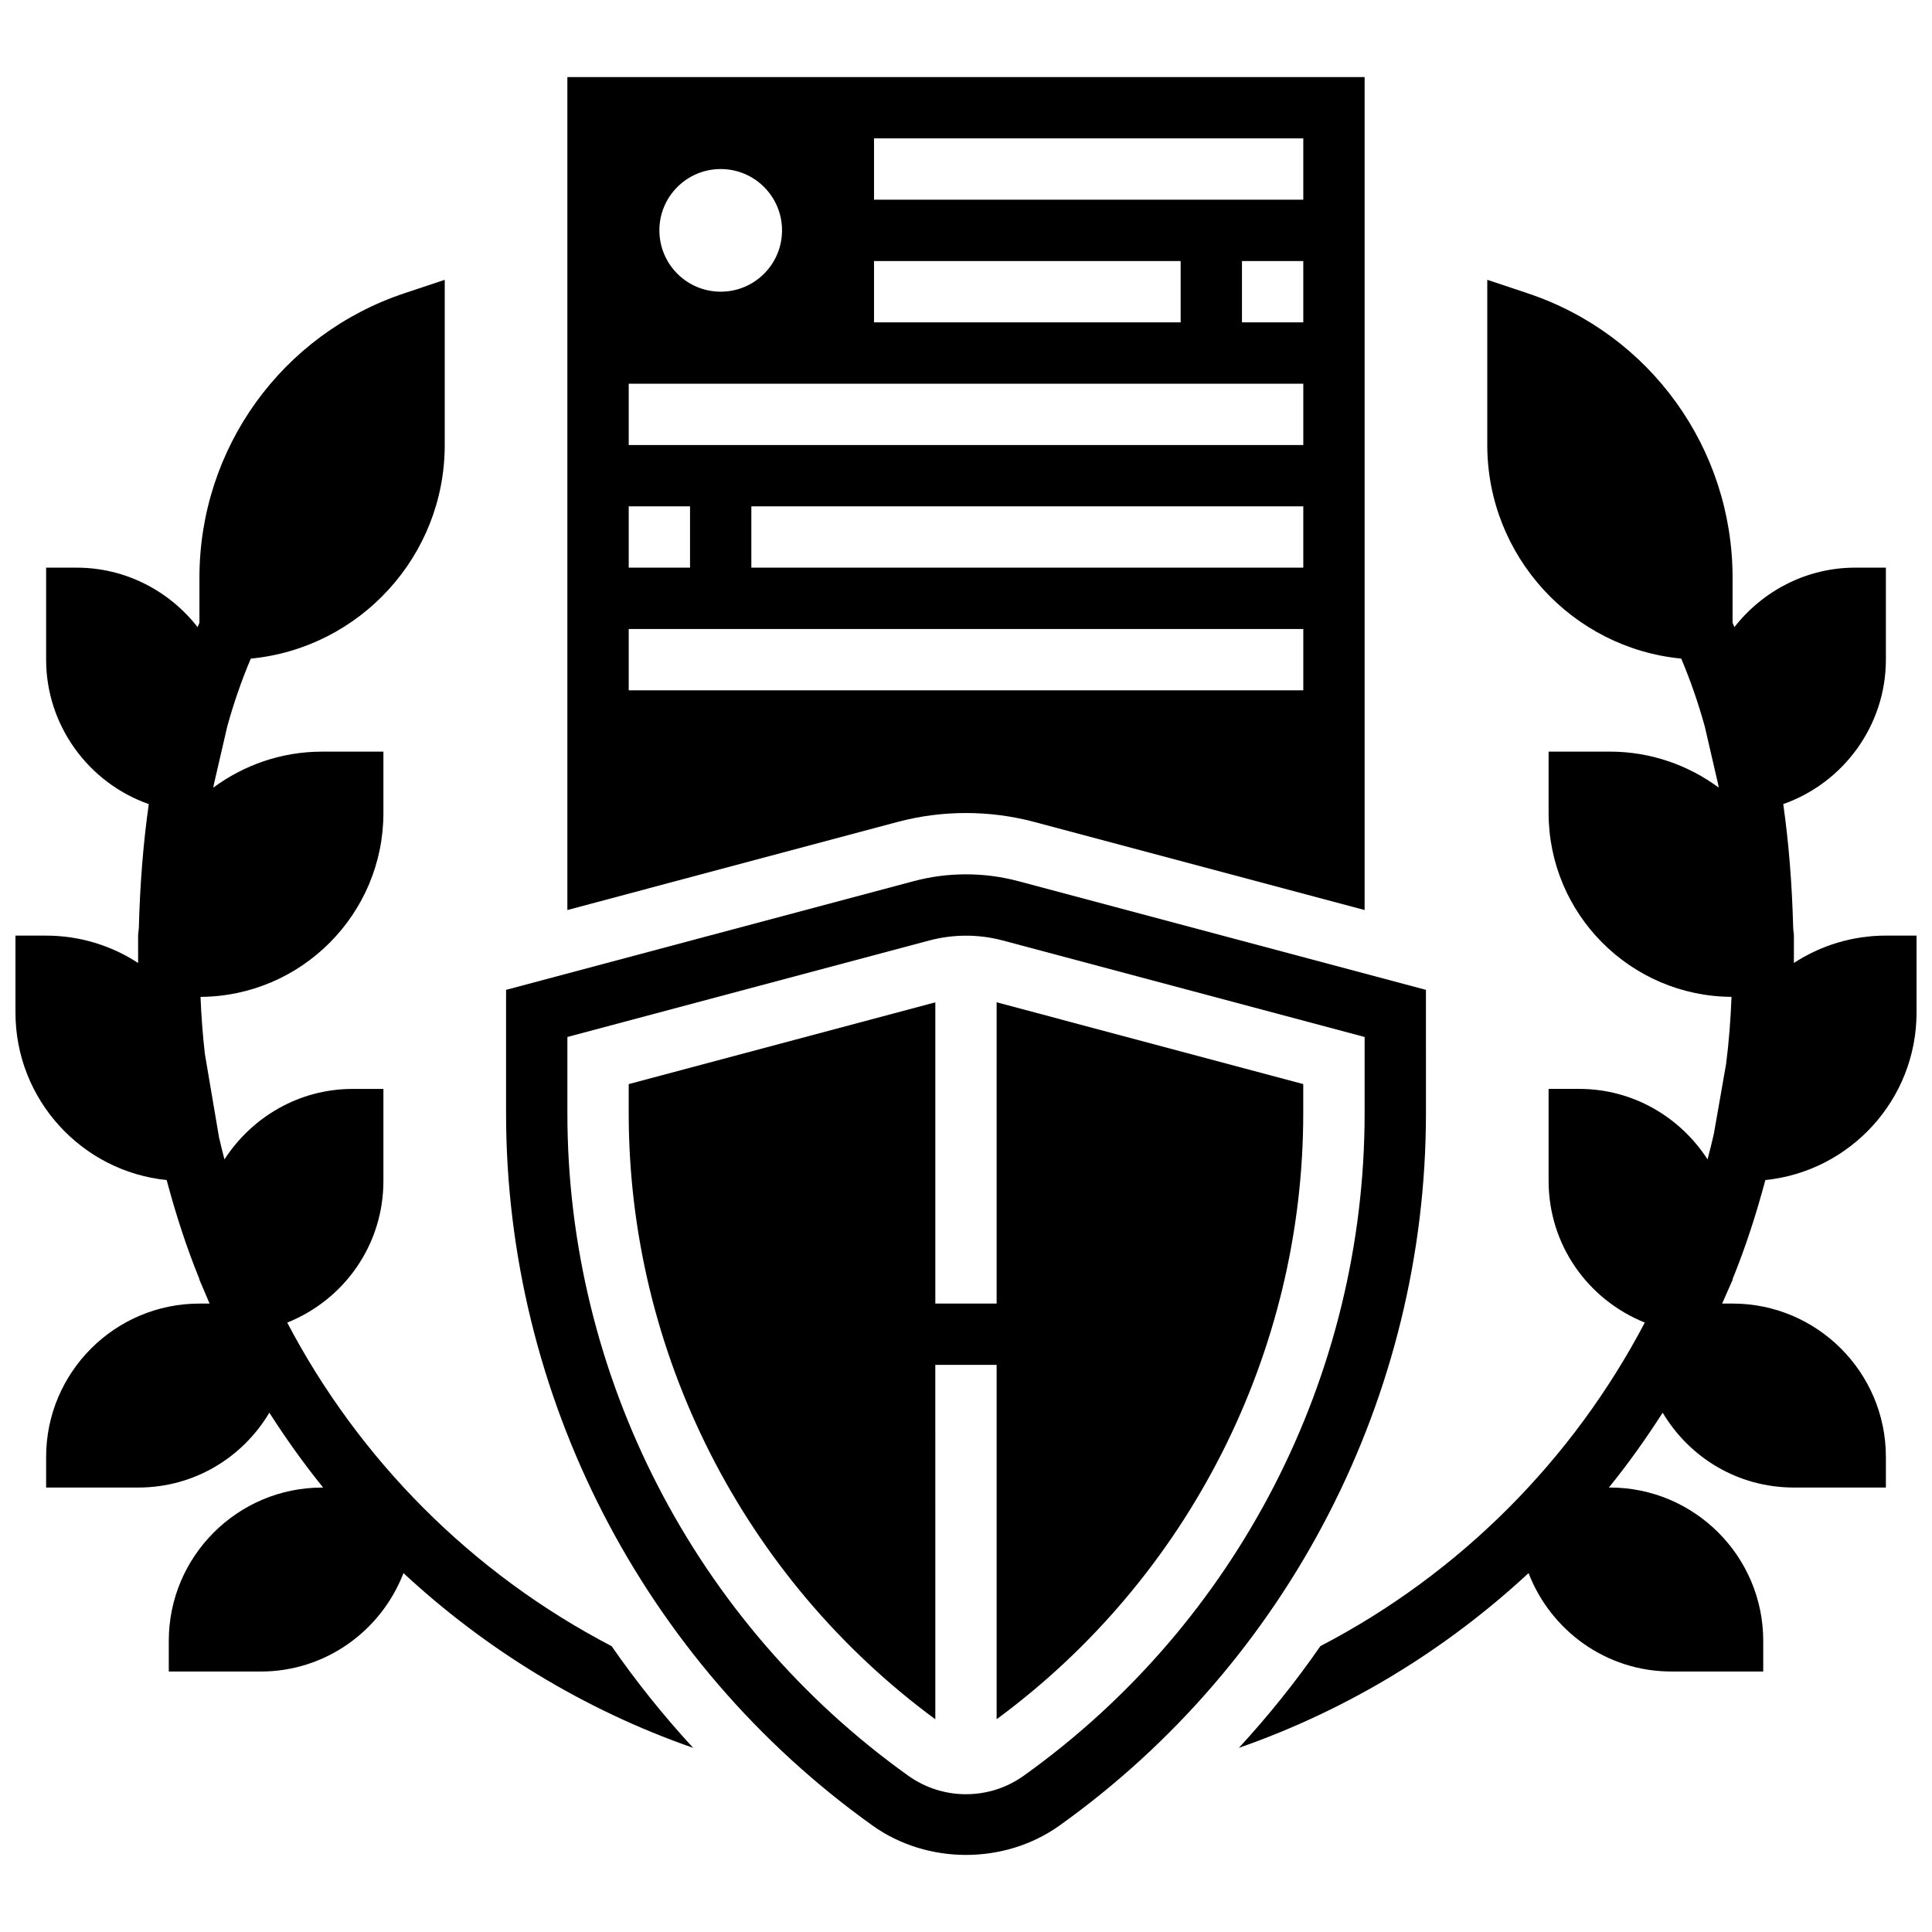 <?xml version="1.0" encoding="UTF-8"?>
<!-- Uploaded to: SVG Repo, www.svgrepo.com, Generator: SVG Repo Mixer Tools -->
<svg width="800px" height="800px" version="1.1" viewBox="144 144 512 512" xmlns="http://www.w3.org/2000/svg">
 <defs>
  <clipPath id="b">
   <path d="m148.09 218h179.91v390h-179.91z"/>
  </clipPath>
  <clipPath id="a">
   <path d="m472 218h179.9v390h-179.9z"/>
  </clipPath>
 </defs>
 <g clip-path="url(#b)">
  <path d="m306.09 580.25c-37.176-19.355-66.949-49.512-85.973-85.746 15.051-6.039 25.492-20.543 25.492-37.551v-24.379h-8.125c-14.285 0-26.75 7.492-34 18.672-0.504-1.934-0.992-3.867-1.438-5.828l-3.754-22.129c-0.57-4.988-0.949-10.027-1.152-15.105 26.746-0.156 48.469-21.949 48.469-48.742v-16.25h-16.25c-10.793 0-20.738 3.566-28.824 9.531 0.039-0.211 0.066-0.445 0.098-0.656l3.574-15.48c1.754-6.348 3.836-12.352 6.258-18.047 28.797-2.773 51.395-27.094 51.395-56.609v-43.773l-10.695 3.559c-32.484 10.832-54.312 41.117-54.312 75.359v11.969c-0.172 0.375-0.324 0.773-0.488 1.145-7.481-9.578-19.094-15.754-32.016-15.754h-8.125v24.379c0 17.473 11.262 32.676 27.207 38.281-1.453 10.184-2.332 21.129-2.641 32.934-0.031 0.652-0.188 1.262-0.188 1.918v7.25c-7.094-4.625-15.496-7.25-24.379-7.25h-8.125v20.395c0 23.062 17.594 42.102 40.07 44.383 2.387 8.957 5.215 17.75 8.684 26.258v0.156l2.691 6.32h-2.691c-22.402 0-40.629 18.227-40.629 40.629v8.125h24.379c14.887 0 27.703-7.957 34.777-19.836 4.394 6.859 9.125 13.504 14.254 19.836l-0.277 0.004c-22.402 0-40.629 18.227-40.629 40.629v8.125h24.379c17.258 0 31.941-10.863 37.816-26.078 21.711 20.129 47.602 36.137 76.766 46.309-7.832-8.504-15.055-17.5-21.598-26.949z"/>
 </g>
 <path d="m408.12 489.46h-16.25v-79.836l-81.258 21.672v7.742c0 63.316 30.352 123.1 81.258 160.59l-0.004-93.918h16.25v93.902c50.91-37.477 81.258-97.258 81.258-160.58v-7.742l-81.258-21.672z"/>
 <path d="m521.89 406.32-108.01-28.797c-9.043-2.422-18.723-2.422-27.766 0l-108 28.797v32.723c0 74.742 36.316 145.31 97.137 188.76 14.527 10.359 34.98 10.359 49.512 0 60.816-43.449 97.129-114.02 97.129-188.76zm-16.25 32.723c0 69.508-33.773 135.13-90.336 175.54-4.496 3.203-9.785 4.902-15.301 4.902-5.508 0-10.809-1.691-15.301-4.898-56.574-40.41-90.34-106.03-90.34-175.54v-20.234l95.941-25.582c6.32-1.684 13.117-1.691 19.398 0l95.938 25.582z"/>
 <path d="m418.08 361.82 87.559 23.344v-220.74h-211.28v220.74l87.566-23.355c11.766-3.133 24.371-3.133 36.152 0.012zm71.305-67.383h-146.27v-16.25h146.27zm0-65.008h-16.25v-16.25h16.25zm-113.76-48.754h113.76v16.25h-113.76zm0 32.504h81.258v16.25h-81.258zm-40.629-24.379c8.98 0 16.25 7.273 16.25 16.25 0 8.98-7.273 16.25-16.25 16.25-8.98 0-16.25-7.273-16.25-16.25-0.004-8.977 7.269-16.25 16.25-16.25zm-24.379 56.883h178.77v16.25h-178.77zm0 32.504h16.25v16.25h-16.25zm0 32.504h178.77v16.25h-178.77z"/>
 <g clip-path="url(#a)">
  <path d="m603.15 482.98c3.469-8.508 6.297-17.301 8.688-26.254 22.477-2.293 40.066-21.324 40.066-44.383v-20.398h-8.125c-8.883 0-17.285 2.625-24.379 7.25v-7.25c0-0.656-0.156-1.27-0.18-1.918-0.309-11.809-1.188-22.746-2.641-32.934 15.938-5.606 27.199-20.812 27.199-38.281v-24.379h-8.125c-12.922 0-24.531 6.176-32.016 15.758-0.172-0.383-0.316-0.773-0.488-1.145v-11.969c0-34.242-21.828-64.527-54.312-75.352l-10.695-3.57v43.773c0 29.512 22.598 53.836 51.398 56.605 2.414 5.695 4.5 11.703 6.258 18.047l3.574 15.48c0.039 0.211 0.066 0.445 0.098 0.656-8.086-5.961-18.035-9.527-28.824-9.527h-16.25v16.25c0 26.793 21.719 48.586 48.473 48.738-0.234 5.981-0.684 11.906-1.43 17.762l-3.258 18.586c-0.504 2.258-1.082 4.484-1.664 6.719-7.246-11.18-19.711-18.672-33.996-18.672h-8.125v24.379c0 16.984 10.449 31.504 25.492 37.543-19.023 36.234-48.797 66.398-85.973 85.746-6.543 9.457-13.766 18.453-21.598 26.961 29.164-10.184 55.055-26.184 76.766-46.309 5.871 15.211 20.555 26.074 37.812 26.074h24.379v-8.125c0-22.402-18.227-40.629-40.629-40.629h-0.277c5.137-6.332 9.855-12.977 14.254-19.836 7.078 11.879 19.891 19.836 34.777 19.836h24.379v-8.125c0-22.402-18.227-40.629-40.629-40.629h-2.769l2.769-6.269z"/>
 </g>
</svg>